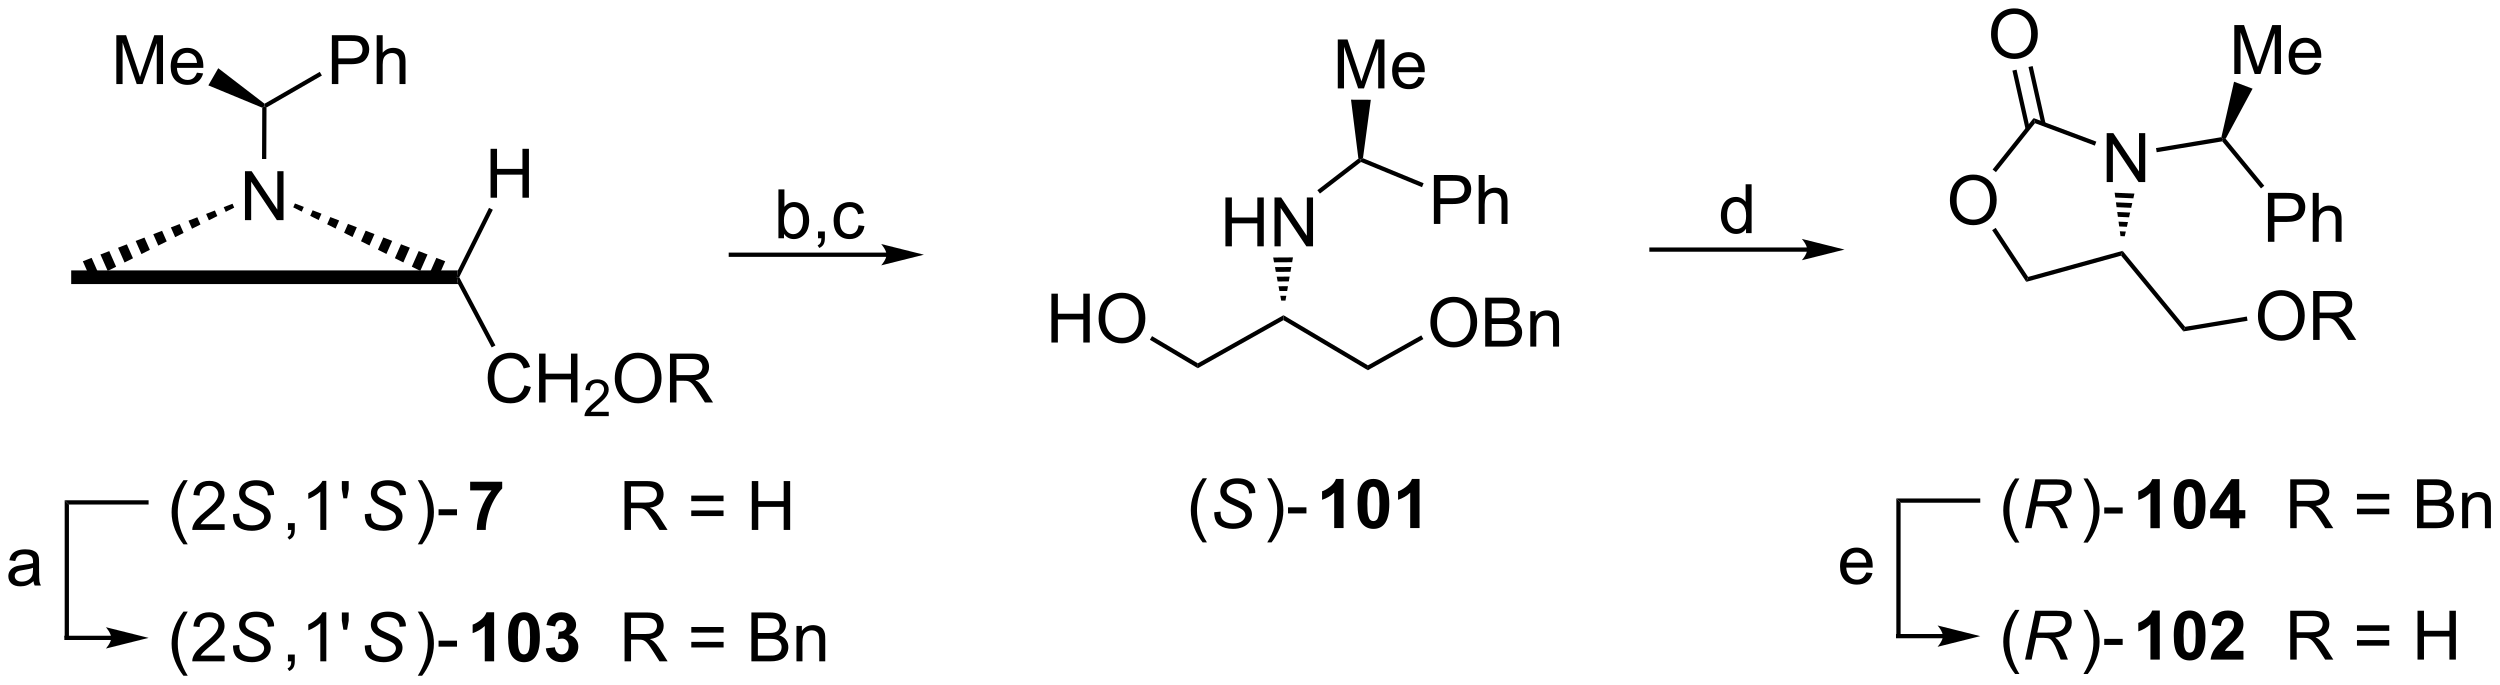<?xml version="1.0" encoding="UTF-8"?>
<!DOCTYPE svg PUBLIC '-//W3C//DTD SVG 1.0//EN'
          'http://www.w3.org/TR/2001/REC-SVG-20010904/DTD/svg10.dtd'>
<svg stroke-dasharray="none" shape-rendering="auto" xmlns="http://www.w3.org/2000/svg" font-family="'Dialog'" text-rendering="auto" width="803" fill-opacity="1" color-interpolation="auto" color-rendering="auto" preserveAspectRatio="xMidYMid meet" font-size="12px" viewBox="0 0 803 220" fill="black" xmlns:xlink="http://www.w3.org/1999/xlink" stroke="black" image-rendering="auto" stroke-miterlimit="10" stroke-linecap="square" stroke-linejoin="miter" font-style="normal" stroke-width="1" height="220" stroke-dashoffset="0" font-weight="normal" stroke-opacity="1"
><!--Generated by the Batik Graphics2D SVG Generator--><defs id="genericDefs"
  /><g
  ><defs id="defs1"
    ><clipPath clipPathUnits="userSpaceOnUse" id="clipPath1"
      ><path d="M0.943 1.611 L301.962 1.611 L301.962 83.996 L0.943 83.996 L0.943 1.611 Z"
      /></clipPath
      ><clipPath clipPathUnits="userSpaceOnUse" id="clipPath2"
      ><path d="M124.924 305.565 L124.924 385.659 L417.572 385.659 L417.572 305.565 Z"
      /></clipPath
      ><clipPath clipPathUnits="userSpaceOnUse" id="clipPath3"
      ><path d="M124.924 305.565 L124.924 385.659 L416.918 385.659 L416.918 305.565 Z"
      /></clipPath
    ></defs
    ><g transform="scale(2.667,2.667) translate(-0.943,-1.611) matrix(1.029,0,0,1.029,-127.553,-312.693)"
    ><path d="M153.546 331.209 L153.546 325.482 L154.324 325.482 L157.332 329.977 L157.332 325.482 L158.059 325.482 L158.059 331.209 L157.28 331.209 L154.272 326.709 L154.272 331.209 L153.546 331.209 Z" stroke="none" clip-path="url(#clipPath3)"
    /></g
    ><g transform="matrix(2.743,0,0,2.743,-342.657,-838.144)"
    ><path d="M133.257 338.818 L133.257 337.218 L178.535 337.218 L178.416 338.018 L178.557 338.818 Z" stroke="none" clip-path="url(#clipPath3)"
    /></g
    ><g transform="matrix(2.743,0,0,2.743,-342.657,-838.144)"
    ><path d="M176.118 338.272 L175.126 337.776 L176.019 335.752 L177.054 336.15 ZM174.134 337.281 L173.143 336.785 L173.95 334.956 L174.984 335.354 ZM172.151 336.289 L171.16 335.793 L171.88 334.16 L172.915 334.558 ZM170.168 335.297 L169.176 334.801 L169.81 333.364 L170.845 333.762 ZM168.185 334.305 L167.193 333.809 L167.741 332.568 L168.775 332.966 ZM166.202 333.313 L165.21 332.818 L165.671 331.772 L166.706 332.17 ZM164.218 332.322 L163.227 331.826 L163.601 330.976 L164.636 331.375 ZM162.235 331.33 L161.244 330.834 L161.532 330.181 L162.567 330.579 ZM160.252 330.338 L159.261 329.842 L159.462 329.385 L160.497 329.783 Z" stroke="none" clip-path="url(#clipPath3)"
    /></g
    ><g transform="matrix(2.743,0,0,2.743,-342.657,-838.144)"
    ><path d="M152.347 329.871 L151.359 330.365 L151.114 329.81 L152.145 329.414 ZM150.371 330.86 L149.383 331.354 L149.052 330.602 L150.083 330.206 ZM148.396 331.848 L147.408 332.342 L146.99 331.395 L148.021 330.999 ZM146.42 332.836 L145.433 333.33 L144.928 332.187 L145.959 331.791 ZM144.445 333.825 L143.457 334.319 L142.866 332.98 L143.897 332.584 ZM142.469 334.813 L141.482 335.307 L140.804 333.772 L141.835 333.376 ZM140.494 335.801 L139.506 336.296 L138.743 334.565 L139.774 334.168 ZM138.518 336.79 L137.531 337.284 L136.681 335.357 L137.712 334.961 ZM136.543 337.778 L135.555 338.272 L134.619 336.15 L135.65 335.753 Z" stroke="none" clip-path="url(#clipPath3)"
    /></g
    ><g transform="matrix(2.743,0,0,2.743,-342.657,-838.144)"
    ><path d="M156.103 324.175 L155.603 324.173 L155.628 318.168 L155.879 318.004 L156.128 318.148 Z" stroke="none" clip-path="url(#clipPath3)"
    /></g
    ><g transform="matrix(2.743,0,0,2.743,-342.657,-838.144)"
    ><path d="M163.78 315.404 L163.78 309.677 L165.942 309.677 Q166.512 309.677 166.811 309.732 Q167.233 309.802 167.517 310 Q167.804 310.195 167.978 310.552 Q168.153 310.906 168.153 311.333 Q168.153 312.062 167.686 312.57 Q167.223 313.076 166.007 313.076 L164.538 313.076 L164.538 315.404 L163.78 315.404 ZM164.538 312.399 L166.02 312.399 Q166.754 312.399 167.061 312.125 Q167.371 311.852 167.371 311.357 Q167.371 310.997 167.189 310.742 Q167.007 310.484 166.71 310.404 Q166.52 310.352 166.004 310.352 L164.538 310.352 L164.538 312.399 ZM169.028 315.404 L169.028 309.677 L169.731 309.677 L169.731 311.732 Q170.223 311.161 170.973 311.161 Q171.434 311.161 171.773 311.344 Q172.114 311.524 172.26 311.844 Q172.405 312.164 172.405 312.774 L172.405 315.404 L171.702 315.404 L171.702 312.774 Q171.702 312.247 171.473 312.008 Q171.246 311.766 170.827 311.766 Q170.515 311.766 170.239 311.93 Q169.965 312.091 169.848 312.37 Q169.731 312.646 169.731 313.133 L169.731 315.404 L169.028 315.404 Z" stroke="none" clip-path="url(#clipPath3)"
    /></g
    ><g transform="matrix(2.743,0,0,2.743,-342.657,-838.144)"
    ><path d="M156.128 318.148 L155.879 318.004 L155.897 317.705 L162.363 313.971 L162.613 314.404 Z" stroke="none" clip-path="url(#clipPath3)"
    /></g
    ><g transform="matrix(2.743,0,0,2.743,-342.657,-838.144)"
    ><path d="M138.543 315.404 L138.543 309.677 L139.684 309.677 L141.04 313.732 Q141.228 314.297 141.314 314.578 Q141.41 314.266 141.619 313.661 L142.988 309.677 L144.009 309.677 L144.009 315.404 L143.277 315.404 L143.277 310.609 L141.613 315.404 L140.931 315.404 L139.275 310.529 L139.275 315.404 L138.543 315.404 ZM147.981 314.068 L148.707 314.156 Q148.535 314.794 148.069 315.146 Q147.606 315.497 146.884 315.497 Q145.973 315.497 145.439 314.938 Q144.907 314.375 144.907 313.365 Q144.907 312.318 145.447 311.74 Q145.986 311.161 146.845 311.161 Q147.676 311.161 148.202 311.729 Q148.731 312.294 148.731 313.32 Q148.731 313.383 148.728 313.508 L145.634 313.508 Q145.673 314.193 146.019 314.557 Q146.369 314.919 146.887 314.919 Q147.275 314.919 147.548 314.716 Q147.822 314.513 147.981 314.068 ZM145.673 312.93 L147.988 312.93 Q147.941 312.406 147.723 312.146 Q147.387 311.74 146.853 311.74 Q146.369 311.74 146.038 312.065 Q145.707 312.388 145.673 312.93 Z" stroke="none" clip-path="url(#clipPath3)"
    /></g
    ><g transform="matrix(2.743,0,0,2.743,-342.657,-838.144)"
    ><path d="M155.897 317.705 L155.879 318.004 L155.628 318.168 L149.318 315.555 L150.478 313.546 Z" stroke="none" clip-path="url(#clipPath3)"
    /></g
    ><g transform="matrix(2.743,0,0,2.743,-342.657,-838.144)"
    ><path d="M182.365 328.709 L182.365 322.982 L183.122 322.982 L183.122 325.334 L186.099 325.334 L186.099 322.982 L186.857 322.982 L186.857 328.709 L186.099 328.709 L186.099 326.008 L183.122 326.008 L183.122 328.709 L182.365 328.709 Z" stroke="none" clip-path="url(#clipPath3)"
    /></g
    ><g transform="matrix(2.743,0,0,2.743,-342.657,-838.144)"
    ><path d="M178.697 338.014 L178.416 338.018 L178.535 337.218 L182.183 329.897 L182.63 330.12 Z" stroke="none" clip-path="url(#clipPath3)"
    /></g
    ><g transform="matrix(2.743,0,0,2.743,-342.657,-838.144)"
    ><path d="M186.331 350.68 L187.089 350.87 Q186.852 351.805 186.232 352.298 Q185.613 352.787 184.719 352.787 Q183.792 352.787 183.212 352.409 Q182.633 352.032 182.329 351.318 Q182.027 350.602 182.027 349.782 Q182.027 348.886 182.368 348.222 Q182.712 347.555 183.342 347.209 Q183.972 346.863 184.73 346.863 Q185.589 346.863 186.175 347.3 Q186.761 347.738 186.993 348.532 L186.245 348.706 Q186.048 348.081 185.667 347.798 Q185.29 347.511 184.714 347.511 Q184.055 347.511 183.61 347.829 Q183.167 348.144 182.988 348.678 Q182.808 349.212 182.808 349.777 Q182.808 350.508 183.021 351.053 Q183.235 351.597 183.683 351.868 Q184.133 352.136 184.657 352.136 Q185.292 352.136 185.732 351.769 Q186.175 351.402 186.331 350.68 ZM188.046 352.688 L188.046 346.962 L188.804 346.962 L188.804 349.313 L191.78 349.313 L191.78 346.962 L192.538 346.962 L192.538 352.688 L191.78 352.688 L191.78 349.988 L188.804 349.988 L188.804 352.688 L188.046 352.688 Z" stroke="none" clip-path="url(#clipPath3)"
    /></g
    ><g transform="matrix(2.743,0,0,2.743,-342.657,-838.144)"
    ><path d="M196.204 353.78 L196.204 354.288 L193.364 354.288 Q193.359 354.097 193.427 353.921 Q193.535 353.632 193.773 353.351 Q194.013 353.069 194.464 352.7 Q195.163 352.126 195.41 351.79 Q195.656 351.454 195.656 351.155 Q195.656 350.843 195.431 350.628 Q195.208 350.411 194.847 350.411 Q194.466 350.411 194.238 350.64 Q194.009 350.868 194.007 351.272 L193.464 351.218 Q193.521 350.61 193.884 350.294 Q194.247 349.976 194.859 349.976 Q195.478 349.976 195.837 350.319 Q196.198 350.661 196.198 351.167 Q196.198 351.425 196.093 351.675 Q195.988 351.923 195.742 352.198 Q195.497 352.474 194.929 352.954 Q194.454 353.353 194.32 353.495 Q194.185 353.638 194.097 353.78 L196.204 353.78 Z" stroke="none" clip-path="url(#clipPath3)"
    /></g
    ><g transform="matrix(2.743,0,0,2.743,-342.657,-838.144)"
    ><path d="M196.908 349.899 Q196.908 348.472 197.673 347.667 Q198.439 346.86 199.65 346.86 Q200.442 346.86 201.077 347.24 Q201.715 347.618 202.048 348.295 Q202.384 348.972 202.384 349.831 Q202.384 350.704 202.033 351.391 Q201.681 352.079 201.035 352.433 Q200.392 352.787 199.645 352.787 Q198.838 352.787 198.2 352.397 Q197.564 352.003 197.236 351.329 Q196.908 350.652 196.908 349.899 ZM197.689 349.909 Q197.689 350.946 198.244 351.542 Q198.801 352.136 199.642 352.136 Q200.496 352.136 201.048 351.534 Q201.603 350.933 201.603 349.829 Q201.603 349.128 201.366 348.607 Q201.129 348.087 200.673 347.8 Q200.22 347.511 199.653 347.511 Q198.848 347.511 198.267 348.066 Q197.689 348.618 197.689 349.909 ZM203.373 352.688 L203.373 346.962 L205.912 346.962 Q206.677 346.962 207.076 347.115 Q207.474 347.269 207.711 347.659 Q207.951 348.05 207.951 348.524 Q207.951 349.133 207.555 349.553 Q207.162 349.969 206.336 350.081 Q206.638 350.227 206.794 350.368 Q207.125 350.673 207.422 351.128 L208.419 352.688 L207.466 352.688 L206.709 351.495 Q206.375 350.98 206.159 350.706 Q205.946 350.433 205.776 350.324 Q205.607 350.214 205.43 350.173 Q205.302 350.144 205.008 350.144 L204.131 350.144 L204.131 352.688 L203.373 352.688 ZM204.131 349.488 L205.758 349.488 Q206.279 349.488 206.571 349.381 Q206.865 349.274 207.016 349.037 Q207.169 348.8 207.169 348.524 Q207.169 348.118 206.873 347.857 Q206.578 347.594 205.943 347.594 L204.131 347.594 L204.131 349.488 Z" stroke="none" clip-path="url(#clipPath3)"
    /></g
    ><g transform="matrix(2.743,0,0,2.743,-342.657,-838.144)"
    ><path d="M178.557 338.818 L178.416 338.018 L178.697 338.014 L182.937 346.005 L182.495 346.24 Z" stroke="none" clip-path="url(#clipPath3)"
    /></g
    ><g transform="matrix(2.743,0,0,2.743,-342.657,-838.144)"
    ><path d="M265.749 369.075 Q265.166 368.341 264.762 367.357 Q264.361 366.37 264.361 365.315 Q264.361 364.385 264.663 363.534 Q265.014 362.547 265.749 361.565 L266.252 361.565 Q265.78 362.377 265.627 362.726 Q265.389 363.265 265.252 363.851 Q265.085 364.58 265.085 365.32 Q265.085 367.198 266.252 369.075 L265.749 369.075 Z" stroke="none" clip-path="url(#clipPath3)"
    /></g
    ><g transform="matrix(2.743,0,0,2.743,-342.657,-838.144)"
    ><path d="M267.103 365.539 L267.853 365.469 L267.845 365.666 Q267.845 366 267.996 366.276 Q268.15 366.549 268.502 366.7 Q268.853 366.851 269.337 366.851 Q270.025 366.851 270.387 366.552 Q270.749 366.25 270.749 365.862 Q270.749 365.594 270.556 365.37 Q270.361 365.151 269.491 364.776 Q268.814 364.484 268.569 364.328 Q268.181 364.073 267.996 363.776 Q267.814 363.476 267.814 363.094 Q267.814 362.651 268.056 362.297 Q268.298 361.94 268.765 361.752 Q269.233 361.565 269.819 361.565 Q270.517 361.565 270.996 361.799 Q271.478 362.034 271.694 362.424 Q271.913 362.815 271.913 363.172 Q271.913 363.205 271.908 363.289 L271.171 363.346 Q271.171 363.104 271.127 362.969 Q271.048 362.729 270.884 362.565 Q270.72 362.401 270.434 362.302 Q270.147 362.203 269.791 362.203 Q269.166 362.203 268.819 362.484 Q268.554 362.698 268.554 363.055 Q268.554 363.265 268.663 363.432 Q268.772 363.596 269.056 363.758 Q269.259 363.87 270.022 364.205 Q270.64 364.479 270.874 364.635 Q271.186 364.844 271.353 365.138 Q271.522 365.432 271.522 365.807 Q271.522 366.273 271.238 366.666 Q270.955 367.057 270.455 367.273 Q269.955 367.489 269.311 367.489 Q268.337 367.489 267.723 367.065 Q267.108 366.64 267.103 365.539 Z" stroke="none" clip-path="url(#clipPath3)"
    /></g
    ><g transform="matrix(2.743,0,0,2.743,-342.657,-838.144)"
    ><path d="M273.814 369.075 L273.309 369.075 Q274.478 367.198 274.478 365.32 Q274.478 364.586 274.309 363.862 Q274.176 363.276 273.939 362.737 Q273.785 362.385 273.309 361.565 L273.814 361.565 Q274.548 362.547 274.9 363.534 Q275.199 364.385 275.199 365.315 Q275.199 366.37 274.796 367.357 Q274.392 368.341 273.814 369.075 ZM275.744 365.672 L275.744 364.963 L277.902 364.963 L277.902 365.672 L275.744 365.672 Z" stroke="none" clip-path="url(#clipPath3)"
    /></g
    ><g transform="matrix(2.743,0,0,2.743,-342.657,-838.144)"
    ><path d="M282.249 367.39 L281.153 367.39 L281.153 363.252 Q280.551 363.815 279.733 364.086 L279.733 363.088 Q280.163 362.948 280.666 362.557 Q281.171 362.164 281.358 361.64 L282.249 361.64 L282.249 367.39 ZM285.745 361.64 Q286.578 361.64 287.047 362.234 Q287.604 362.937 287.604 364.565 Q287.604 366.19 287.042 366.901 Q286.578 367.489 285.745 367.489 Q284.909 367.489 284.396 366.846 Q283.886 366.203 283.886 364.555 Q283.886 362.937 284.448 362.226 Q284.914 361.64 285.745 361.64 ZM285.745 362.549 Q285.547 362.549 285.391 362.677 Q285.235 362.805 285.149 363.133 Q285.034 363.557 285.034 364.565 Q285.034 365.573 285.136 365.95 Q285.237 366.328 285.391 366.453 Q285.547 366.578 285.745 366.578 Q285.946 366.578 286.102 366.45 Q286.258 366.323 286.344 365.995 Q286.456 365.573 286.456 364.565 Q286.456 363.557 286.354 363.182 Q286.253 362.805 286.099 362.677 Q285.946 362.549 285.745 362.549 ZM291.147 367.39 L290.051 367.39 L290.051 363.252 Q289.45 363.815 288.632 364.086 L288.632 363.088 Q289.061 362.948 289.564 362.557 Q290.069 362.164 290.257 361.64 L291.147 361.64 L291.147 367.39 Z" stroke="none" clip-path="url(#clipPath3)"
    /></g
    ><g transform="matrix(2.743,0,0,2.743,-342.657,-838.144)"
    ><path d="M228.732 335.133 L210.5 335.133 L210.25 335.133 L210.25 335.633 L210.5 335.633 L228.732 335.633 L228.982 335.633 L228.982 335.133 L228.732 335.133 ZM233.107 335.383 L228.107 334.133 C228.107 334.133 228.732 334.837 228.732 335.383 C228.732 335.93 228.107 336.633 228.107 336.633 Z" stroke="none" clip-path="url(#clipPath3)"
    /></g
    ><g transform="matrix(2.743,0,0,2.743,-342.657,-838.144)"
    ><path d="M216.726 333.46 L216.072 333.46 L216.072 327.733 L216.775 327.733 L216.775 329.775 Q217.221 329.218 217.913 329.218 Q218.296 329.218 218.637 329.372 Q218.978 329.525 219.2 329.806 Q219.421 330.085 219.546 330.481 Q219.671 330.874 219.671 331.322 Q219.671 332.39 219.143 332.973 Q218.617 333.554 217.877 333.554 Q217.143 333.554 216.726 332.939 L216.726 333.46 ZM216.718 331.353 Q216.718 332.101 216.921 332.431 Q217.252 332.976 217.82 332.976 Q218.281 332.976 218.617 332.575 Q218.952 332.173 218.952 331.382 Q218.952 330.569 218.63 330.184 Q218.307 329.796 217.851 329.796 Q217.39 329.796 217.054 330.197 Q216.718 330.595 216.718 331.353 ZM220.709 333.46 L220.709 332.658 L221.511 332.658 L221.511 333.46 Q221.511 333.903 221.355 334.173 Q221.198 334.444 220.857 334.593 L220.662 334.293 Q220.886 334.194 220.99 334.004 Q221.097 333.817 221.107 333.46 L220.709 333.46 ZM225.455 331.939 L226.148 332.03 Q226.033 332.744 225.567 333.15 Q225.101 333.554 224.421 333.554 Q223.57 333.554 223.051 332.997 Q222.533 332.439 222.533 331.4 Q222.533 330.728 222.755 330.226 Q222.978 329.72 223.434 329.47 Q223.89 329.218 224.424 329.218 Q225.101 329.218 225.531 329.559 Q225.96 329.9 226.08 330.53 L225.398 330.635 Q225.299 330.218 225.051 330.007 Q224.804 329.796 224.452 329.796 Q223.921 329.796 223.588 330.176 Q223.257 330.556 223.257 331.382 Q223.257 332.218 223.577 332.598 Q223.898 332.976 224.413 332.976 Q224.827 332.976 225.103 332.723 Q225.382 332.468 225.455 331.939 Z" stroke="none" clip-path="url(#clipPath3)"
    /></g
    ><g transform="matrix(2.743,0,0,2.743,-342.657,-838.144)"
    ><path d="M336.536 334.532 L318.304 334.532 L318.054 334.532 L318.054 335.032 L318.304 335.032 L336.536 335.032 L336.786 335.032 L336.786 334.532 L336.536 334.532 ZM340.911 334.782 L335.911 333.532 C335.911 333.532 336.536 334.236 336.536 334.782 C336.536 335.329 335.911 336.032 335.911 336.032 Z" stroke="none" clip-path="url(#clipPath3)"
    /></g
    ><g transform="matrix(2.743,0,0,2.743,-342.657,-838.144)"
    ><path d="M329.377 332.859 L329.377 332.336 Q328.983 332.953 328.218 332.953 Q327.72 332.953 327.304 332.679 Q326.889 332.406 326.66 331.916 Q326.431 331.424 326.431 330.789 Q326.431 330.166 326.637 329.661 Q326.845 329.156 327.259 328.888 Q327.673 328.617 328.186 328.617 Q328.561 328.617 328.853 328.776 Q329.147 328.932 329.33 329.187 L329.33 327.132 L330.03 327.132 L330.03 332.859 L329.377 332.859 ZM327.155 330.789 Q327.155 331.586 327.491 331.981 Q327.827 332.375 328.283 332.375 Q328.744 332.375 329.067 331.997 Q329.389 331.619 329.389 330.846 Q329.389 329.994 329.061 329.596 Q328.733 329.197 328.252 329.197 Q327.783 329.197 327.468 329.58 Q327.155 329.963 327.155 330.789 Z" stroke="none" clip-path="url(#clipPath3)"
    /></g
    ><g transform="matrix(2.743,0,0,2.743,-342.657,-838.144)"
    ><path d="M248.037 345.669 L248.037 339.943 L248.795 339.943 L248.795 342.294 L251.772 342.294 L251.772 339.943 L252.53 339.943 L252.53 345.669 L251.772 345.669 L251.772 342.969 L248.795 342.969 L248.795 345.669 L248.037 345.669 ZM253.562 342.88 Q253.562 341.453 254.328 340.648 Q255.093 339.841 256.304 339.841 Q257.096 339.841 257.731 340.221 Q258.369 340.599 258.703 341.276 Q259.039 341.953 259.039 342.812 Q259.039 343.685 258.687 344.372 Q258.336 345.06 257.69 345.414 Q257.046 345.768 256.299 345.768 Q255.492 345.768 254.854 345.377 Q254.218 344.984 253.89 344.31 Q253.562 343.633 253.562 342.88 ZM254.343 342.89 Q254.343 343.927 254.898 344.523 Q255.455 345.117 256.296 345.117 Q257.151 345.117 257.703 344.515 Q258.257 343.914 258.257 342.81 Q258.257 342.109 258.02 341.589 Q257.783 341.068 257.328 340.781 Q256.875 340.492 256.307 340.492 Q255.502 340.492 254.921 341.047 Q254.343 341.599 254.343 342.89 Z" stroke="none" clip-path="url(#clipPath3)"
    /></g
    ><g transform="matrix(2.743,0,0,2.743,-342.657,-838.144)"
    ><path d="M259.568 345.347 L259.824 344.917 L265.186 348.099 L265.18 348.676 Z" stroke="none" clip-path="url(#clipPath3)"
    /></g
    ><g transform="matrix(2.743,0,0,2.743,-342.657,-838.144)"
    ><path d="M265.18 348.676 L265.186 348.099 L275.213 342.468 L275.207 343.045 Z" stroke="none" clip-path="url(#clipPath3)"
    /></g
    ><g transform="matrix(2.743,0,0,2.743,-342.657,-838.144)"
    ><path d="M275.207 343.045 L275.213 342.468 L285.103 348.336 L285.097 348.913 Z" stroke="none" clip-path="url(#clipPath3)"
    /></g
    ><g transform="matrix(2.743,0,0,2.743,-342.657,-838.144)"
    ><path d="M292.415 343.354 Q292.415 341.927 293.181 341.123 Q293.946 340.315 295.157 340.315 Q295.949 340.315 296.584 340.695 Q297.222 341.073 297.556 341.75 Q297.892 342.427 297.892 343.287 Q297.892 344.159 297.54 344.846 Q297.189 345.534 296.543 345.888 Q295.899 346.242 295.152 346.242 Q294.345 346.242 293.707 345.852 Q293.071 345.459 292.743 344.784 Q292.415 344.107 292.415 343.354 ZM293.196 343.365 Q293.196 344.401 293.751 344.998 Q294.308 345.591 295.149 345.591 Q296.004 345.591 296.556 344.99 Q297.11 344.388 297.11 343.284 Q297.11 342.584 296.873 342.063 Q296.637 341.542 296.181 341.255 Q295.728 340.966 295.16 340.966 Q294.355 340.966 293.774 341.521 Q293.196 342.073 293.196 343.365 ZM298.836 346.143 L298.836 340.417 L300.984 340.417 Q301.64 340.417 302.036 340.591 Q302.435 340.763 302.659 341.125 Q302.883 341.487 302.883 341.88 Q302.883 342.248 302.682 342.573 Q302.484 342.896 302.083 343.096 Q302.601 343.248 302.88 343.615 Q303.161 343.982 303.161 344.482 Q303.161 344.886 302.989 345.232 Q302.82 345.576 302.57 345.763 Q302.32 345.951 301.942 346.047 Q301.567 346.143 301.021 346.143 L298.836 346.143 ZM299.594 342.823 L300.833 342.823 Q301.336 342.823 301.554 342.755 Q301.844 342.669 301.989 342.471 Q302.138 342.271 302.138 341.971 Q302.138 341.685 302 341.469 Q301.864 341.253 301.609 341.172 Q301.356 341.091 300.739 341.091 L299.594 341.091 L299.594 342.823 ZM299.594 345.466 L301.021 345.466 Q301.388 345.466 301.536 345.44 Q301.797 345.393 301.971 345.284 Q302.148 345.175 302.26 344.966 Q302.375 344.755 302.375 344.482 Q302.375 344.162 302.211 343.927 Q302.047 343.69 301.755 343.594 Q301.466 343.498 300.919 343.498 L299.594 343.498 L299.594 345.466 ZM304.114 346.143 L304.114 341.995 L304.747 341.995 L304.747 342.584 Q305.203 341.901 306.067 341.901 Q306.442 341.901 306.755 342.037 Q307.07 342.169 307.226 342.388 Q307.383 342.607 307.445 342.909 Q307.484 343.104 307.484 343.591 L307.484 346.143 L306.781 346.143 L306.781 343.62 Q306.781 343.19 306.698 342.977 Q306.617 342.763 306.409 342.638 Q306.2 342.511 305.919 342.511 Q305.469 342.511 305.143 342.797 Q304.817 343.081 304.817 343.878 L304.817 346.143 L304.114 346.143 Z" stroke="none" clip-path="url(#clipPath3)"
    /></g
    ><g transform="matrix(2.743,0,0,2.743,-342.657,-838.144)"
    ><path d="M285.097 348.913 L285.103 348.336 L291.35 344.828 L291.595 345.264 Z" stroke="none" clip-path="url(#clipPath3)"
    /></g
    ><g transform="matrix(2.743,0,0,2.743,-342.657,-838.144)"
    ><path d="M268.415 334.406 L268.415 328.68 L269.173 328.68 L269.173 331.031 L272.149 331.031 L272.149 328.68 L272.907 328.68 L272.907 334.406 L272.149 334.406 L272.149 331.706 L269.173 331.706 L269.173 334.406 L268.415 334.406 ZM274.161 334.406 L274.161 328.68 L274.94 328.68 L277.947 333.175 L277.947 328.68 L278.674 328.68 L278.674 334.406 L277.895 334.406 L274.888 329.906 L274.888 334.406 L274.161 334.406 Z" stroke="none" clip-path="url(#clipPath3)"
    /></g
    ><g transform="matrix(2.743,0,0,2.743,-342.657,-838.144)"
    ><path d="M274.947 340.758 L274.842 340.197 L275.545 340.193 L275.447 340.755 ZM274.738 339.637 L274.633 339.077 L275.74 339.07 L275.642 339.631 ZM274.528 338.516 L274.423 337.956 L275.935 337.946 L275.837 338.508 ZM274.319 337.395 L274.214 336.835 L276.13 336.822 L276.032 337.384 ZM274.109 336.274 L274.005 335.714 L276.325 335.699 L276.227 336.261 Z" stroke="none" clip-path="url(#clipPath3)"
    /></g
    ><g transform="matrix(2.743,0,0,2.743,-342.657,-838.144)"
    ><path d="M279.484 328.225 L279.179 327.829 L283.985 324.13 L284.249 324.242 L284.287 324.529 Z" stroke="none" clip-path="url(#clipPath3)"
    /></g
    ><g transform="matrix(2.743,0,0,2.743,-342.657,-838.144)"
    ><path d="M292.823 331.778 L292.823 326.051 L294.984 326.051 Q295.554 326.051 295.854 326.106 Q296.276 326.176 296.56 326.374 Q296.846 326.569 297.021 326.926 Q297.195 327.28 297.195 327.707 Q297.195 328.436 296.729 328.944 Q296.265 329.45 295.049 329.45 L293.58 329.45 L293.58 331.778 L292.823 331.778 ZM293.58 328.772 L295.062 328.772 Q295.797 328.772 296.104 328.499 Q296.414 328.226 296.414 327.731 Q296.414 327.371 296.231 327.116 Q296.049 326.858 295.752 326.778 Q295.562 326.726 295.047 326.726 L293.58 326.726 L293.58 328.772 ZM298.07 331.778 L298.07 326.051 L298.773 326.051 L298.773 328.106 Q299.265 327.535 300.015 327.535 Q300.476 327.535 300.815 327.718 Q301.156 327.897 301.302 328.218 Q301.448 328.538 301.448 329.147 L301.448 331.778 L300.745 331.778 L300.745 329.147 Q300.745 328.621 300.515 328.382 Q300.289 328.14 299.87 328.14 Q299.557 328.14 299.281 328.304 Q299.007 328.465 298.89 328.744 Q298.773 329.02 298.773 329.507 L298.773 331.778 L298.07 331.778 Z" stroke="none" clip-path="url(#clipPath3)"
    /></g
    ><g transform="matrix(2.743,0,0,2.743,-342.657,-838.144)"
    ><path d="M284.287 324.529 L284.249 324.242 L284.521 324.084 L291.626 327.015 L291.435 327.477 Z" stroke="none" clip-path="url(#clipPath3)"
    /></g
    ><g transform="matrix(2.743,0,0,2.743,-342.657,-838.144)"
    ><path d="M281.571 315.906 L281.571 310.179 L282.711 310.179 L284.068 314.234 Q284.255 314.799 284.341 315.08 Q284.438 314.767 284.646 314.163 L286.016 310.179 L287.037 310.179 L287.037 315.906 L286.305 315.906 L286.305 311.111 L284.641 315.906 L283.959 315.906 L282.302 311.031 L282.302 315.906 L281.571 315.906 ZM291.008 314.57 L291.735 314.658 Q291.563 315.296 291.097 315.648 Q290.633 315.999 289.912 315.999 Q289 315.999 288.466 315.439 Q287.935 314.877 287.935 313.866 Q287.935 312.82 288.474 312.241 Q289.013 311.663 289.873 311.663 Q290.703 311.663 291.229 312.231 Q291.758 312.796 291.758 313.822 Q291.758 313.885 291.755 314.01 L288.662 314.01 Q288.701 314.695 289.047 315.059 Q289.396 315.421 289.914 315.421 Q290.302 315.421 290.576 315.218 Q290.849 315.015 291.008 314.57 ZM288.701 313.432 L291.016 313.432 Q290.969 312.908 290.75 312.648 Q290.414 312.241 289.88 312.241 Q289.396 312.241 289.065 312.567 Q288.735 312.89 288.701 313.432 Z" stroke="none" clip-path="url(#clipPath3)"
    /></g
    ><g transform="matrix(2.743,0,0,2.743,-342.657,-838.144)"
    ><path d="M284.521 324.084 L284.249 324.242 L283.985 324.13 L283.121 317.231 L285.441 317.241 Z" stroke="none" clip-path="url(#clipPath3)"
    /></g
    ><g transform="matrix(2.743,0,0,2.743,-342.657,-838.144)"
    ><path d="M371.609 326.875 L371.609 321.148 L372.387 321.148 L375.395 325.643 L375.395 321.148 L376.122 321.148 L376.122 326.875 L375.343 326.875 L372.335 322.375 L372.335 326.875 L371.609 326.875 Z" stroke="none" clip-path="url(#clipPath3)"
    /></g
    ><g transform="matrix(2.743,0,0,2.743,-342.657,-838.144)"
    ><path d="M353.251 329.038 Q353.251 327.611 354.017 326.806 Q354.783 325.999 355.993 325.999 Q356.785 325.999 357.421 326.379 Q358.059 326.757 358.392 327.434 Q358.728 328.111 358.728 328.97 Q358.728 329.842 358.376 330.53 Q358.025 331.217 357.379 331.572 Q356.736 331.926 355.988 331.926 Q355.181 331.926 354.543 331.535 Q353.908 331.142 353.579 330.467 Q353.251 329.79 353.251 329.038 ZM354.033 329.048 Q354.033 330.085 354.587 330.681 Q355.145 331.275 355.986 331.275 Q356.84 331.275 357.392 330.673 Q357.947 330.072 357.947 328.967 Q357.947 328.267 357.71 327.746 Q357.473 327.225 357.017 326.939 Q356.564 326.65 355.996 326.65 Q355.191 326.65 354.611 327.204 Q354.033 327.757 354.033 329.048 Z" stroke="none" clip-path="url(#clipPath3)"
    /></g
    ><g transform="matrix(2.743,0,0,2.743,-342.657,-838.144)"
    ><path d="M363.215 319.983 L363.05 319.387 L370.397 322.143 L370.221 322.611 Z" stroke="none" clip-path="url(#clipPath3)"
    /></g
    ><g transform="matrix(2.743,0,0,2.743,-342.657,-838.144)"
    ><path d="M374.859 328.226 L374.733 328.782 L372.617 328.687 L372.541 328.123 ZM374.607 329.337 L374.481 329.893 L372.769 329.816 L372.693 329.252 ZM374.355 330.449 L374.228 331.004 L372.921 330.945 L372.845 330.381 ZM374.102 331.56 L373.976 332.115 L373.073 332.075 L372.997 331.51 ZM373.85 332.671 L373.724 333.226 L373.225 333.204 L373.149 332.639 Z" stroke="none" clip-path="url(#clipPath3)"
    /></g
    ><g transform="matrix(2.743,0,0,2.743,-342.657,-838.144)"
    ><path d="M373.475 334.929 L373.295 335.497 L362.191 338.563 L362.408 337.984 Z" stroke="none" clip-path="url(#clipPath3)"
    /></g
    ><g transform="matrix(2.743,0,0,2.743,-342.657,-838.144)"
    ><path d="M362.408 337.984 L362.191 338.563 L358.197 332.514 L358.614 332.238 Z" stroke="none" clip-path="url(#clipPath3)"
    /></g
    ><g transform="matrix(2.743,0,0,2.743,-342.657,-838.144)"
    ><path d="M358.642 325.719 L358.251 325.407 L363.05 319.387 L363.215 319.983 Z" stroke="none" clip-path="url(#clipPath3)"
    /></g
    ><g transform="matrix(2.743,0,0,2.743,-342.657,-838.144)"
    ><path d="M373.295 335.497 L373.475 334.929 L380.791 343.825 L380.588 344.365 Z" stroke="none" clip-path="url(#clipPath3)"
    /></g
    ><g transform="matrix(2.743,0,0,2.743,-342.657,-838.144)"
    ><path d="M389.322 342.571 Q389.322 341.144 390.088 340.339 Q390.853 339.532 392.064 339.532 Q392.856 339.532 393.491 339.912 Q394.13 340.289 394.463 340.966 Q394.799 341.644 394.799 342.503 Q394.799 343.375 394.447 344.063 Q394.096 344.75 393.45 345.104 Q392.807 345.459 392.059 345.459 Q391.252 345.459 390.614 345.068 Q389.978 344.675 389.65 344 Q389.322 343.323 389.322 342.571 ZM390.103 342.581 Q390.103 343.618 390.658 344.214 Q391.216 344.808 392.057 344.808 Q392.911 344.808 393.463 344.206 Q394.017 343.604 394.017 342.5 Q394.017 341.8 393.781 341.279 Q393.544 340.758 393.088 340.472 Q392.635 340.183 392.067 340.183 Q391.262 340.183 390.682 340.737 Q390.103 341.289 390.103 342.581 ZM395.787 345.36 L395.787 339.633 L398.326 339.633 Q399.092 339.633 399.49 339.787 Q399.889 339.94 400.126 340.331 Q400.365 340.722 400.365 341.196 Q400.365 341.805 399.969 342.224 Q399.576 342.641 398.751 342.753 Q399.053 342.899 399.209 343.039 Q399.54 343.344 399.837 343.8 L400.834 345.36 L399.881 345.36 L399.123 344.167 Q398.79 343.651 398.574 343.378 Q398.36 343.104 398.191 342.995 Q398.022 342.886 397.844 342.844 Q397.717 342.815 397.423 342.815 L396.545 342.815 L396.545 345.36 L395.787 345.36 ZM396.545 342.159 L398.173 342.159 Q398.693 342.159 398.985 342.052 Q399.279 341.946 399.43 341.709 Q399.584 341.472 399.584 341.196 Q399.584 340.789 399.287 340.529 Q398.993 340.266 398.357 340.266 L396.545 340.266 L396.545 342.159 Z" stroke="none" clip-path="url(#clipPath3)"
    /></g
    ><g transform="matrix(2.743,0,0,2.743,-342.657,-838.144)"
    ><path d="M380.588 344.365 L380.791 343.825 L388.021 342.623 L388.103 343.116 Z" stroke="none" clip-path="url(#clipPath3)"
    /></g
    ><g transform="matrix(2.743,0,0,2.743,-342.657,-838.144)"
    ><path d="M377.466 323.385 L377.384 322.892 L385.04 321.62 L385.244 321.839 L385.142 322.11 Z" stroke="none" clip-path="url(#clipPath3)"
    /></g
    ><g transform="matrix(2.743,0,0,2.743,-342.657,-838.144)"
    ><path d="M390.491 333.871 L390.491 328.145 L392.652 328.145 Q393.223 328.145 393.522 328.199 Q393.944 328.27 394.228 328.467 Q394.514 328.663 394.689 329.02 Q394.863 329.374 394.863 329.801 Q394.863 330.53 394.397 331.038 Q393.934 331.543 392.718 331.543 L391.249 331.543 L391.249 333.871 L390.491 333.871 ZM391.249 330.866 L392.731 330.866 Q393.465 330.866 393.772 330.592 Q394.082 330.319 394.082 329.824 Q394.082 329.465 393.9 329.21 Q393.718 328.952 393.421 328.871 Q393.231 328.819 392.715 328.819 L391.249 328.819 L391.249 330.866 ZM395.738 333.871 L395.738 328.145 L396.442 328.145 L396.442 330.199 Q396.934 329.629 397.684 329.629 Q398.145 329.629 398.483 329.811 Q398.824 329.991 398.97 330.311 Q399.116 330.632 399.116 331.241 L399.116 333.871 L398.413 333.871 L398.413 331.241 Q398.413 330.715 398.184 330.475 Q397.957 330.233 397.538 330.233 Q397.225 330.233 396.949 330.397 Q396.676 330.559 396.559 330.837 Q396.442 331.113 396.442 331.6 L396.442 333.871 L395.738 333.871 Z" stroke="none" clip-path="url(#clipPath3)"
    /></g
    ><g transform="matrix(2.743,0,0,2.743,-342.657,-838.144)"
    ><path d="M385.142 322.11 L385.244 321.839 L385.542 321.808 L390.064 327.306 L389.678 327.624 Z" stroke="none" clip-path="url(#clipPath3)"
    /></g
    ><g transform="matrix(2.743,0,0,2.743,-342.657,-838.144)"
    ><path d="M386.552 314.222 L386.552 308.495 L387.693 308.495 L389.05 312.55 Q389.237 313.115 389.323 313.397 Q389.419 313.084 389.628 312.48 L390.998 308.495 L392.018 308.495 L392.018 314.222 L391.286 314.222 L391.286 309.428 L389.623 314.222 L388.94 314.222 L387.284 309.347 L387.284 314.222 L386.552 314.222 ZM395.99 312.886 L396.716 312.975 Q396.544 313.613 396.078 313.964 Q395.615 314.316 394.893 314.316 Q393.982 314.316 393.448 313.756 Q392.917 313.193 392.917 312.183 Q392.917 311.136 393.456 310.558 Q393.995 309.98 394.854 309.98 Q395.685 309.98 396.211 310.548 Q396.74 311.113 396.74 312.139 Q396.74 312.201 396.737 312.326 L393.643 312.326 Q393.682 313.011 394.029 313.376 Q394.378 313.738 394.896 313.738 Q395.284 313.738 395.557 313.535 Q395.831 313.332 395.99 312.886 ZM393.682 311.748 L395.998 311.748 Q395.951 311.225 395.732 310.964 Q395.396 310.558 394.862 310.558 Q394.378 310.558 394.047 310.884 Q393.716 311.207 393.682 311.748 Z" stroke="none" clip-path="url(#clipPath3)"
    /></g
    ><g transform="matrix(2.743,0,0,2.743,-342.657,-838.144)"
    ><path d="M385.542 321.808 L385.244 321.839 L385.04 321.62 L386.523 315.127 L388.695 315.942 Z" stroke="none" clip-path="url(#clipPath3)"
    /></g
    ><g transform="matrix(2.743,0,0,2.743,-342.657,-838.144)"
    ><path d="M358.067 309.576 Q358.067 308.149 358.833 307.344 Q359.599 306.537 360.81 306.537 Q361.601 306.537 362.237 306.917 Q362.875 307.295 363.208 307.972 Q363.544 308.649 363.544 309.508 Q363.544 310.381 363.192 311.068 Q362.841 311.756 362.195 312.11 Q361.552 312.464 360.804 312.464 Q359.997 312.464 359.359 312.074 Q358.724 311.68 358.395 311.006 Q358.067 310.329 358.067 309.576 ZM358.849 309.587 Q358.849 310.623 359.403 311.219 Q359.961 311.813 360.802 311.813 Q361.656 311.813 362.208 311.212 Q362.763 310.61 362.763 309.506 Q362.763 308.805 362.526 308.284 Q362.289 307.764 361.833 307.477 Q361.38 307.188 360.812 307.188 Q360.007 307.188 359.427 307.743 Q358.849 308.295 358.849 309.587 Z" stroke="none" clip-path="url(#clipPath3)"
    /></g
    ><g transform="matrix(2.743,0,0,2.743,-342.657,-838.144)"
    ><path d="M364.457 320.036 L362.942 313.293 L362.454 313.402 L363.969 320.145 ZM362.604 320.599 L361.057 313.716 L360.569 313.826 L362.116 320.708 Z" stroke="none" clip-path="url(#clipPath3)"
    /></g
    ><g transform="matrix(2.743,0,0,2.743,-342.657,-838.144)"
    ><path d="M146.401 369.3 Q145.818 368.565 145.415 367.581 Q145.013 366.594 145.013 365.539 Q145.013 364.61 145.316 363.758 Q145.667 362.771 146.401 361.789 L146.904 361.789 Q146.433 362.602 146.279 362.951 Q146.042 363.49 145.904 364.076 Q145.737 364.805 145.737 365.545 Q145.737 367.422 146.904 369.3 L146.401 369.3 ZM151.222 366.938 L151.222 367.615 L147.435 367.615 Q147.428 367.36 147.519 367.125 Q147.662 366.74 147.98 366.365 Q148.3 365.99 148.901 365.498 Q149.834 364.732 150.162 364.284 Q150.49 363.836 150.49 363.438 Q150.49 363.021 150.191 362.735 Q149.894 362.445 149.412 362.445 Q148.904 362.445 148.599 362.75 Q148.295 363.055 148.292 363.594 L147.568 363.521 Q147.644 362.711 148.128 362.289 Q148.612 361.865 149.428 361.865 Q150.253 361.865 150.732 362.323 Q151.214 362.779 151.214 363.453 Q151.214 363.797 151.073 364.13 Q150.933 364.461 150.605 364.828 Q150.279 365.195 149.521 365.836 Q148.888 366.367 148.709 366.558 Q148.529 366.748 148.412 366.938 L151.222 366.938 Z" stroke="none" clip-path="url(#clipPath3)"
    /></g
    ><g transform="matrix(2.743,0,0,2.743,-342.657,-838.144)"
    ><path d="M152.205 365.763 L152.955 365.693 L152.947 365.891 Q152.947 366.224 153.098 366.5 Q153.252 366.774 153.603 366.925 Q153.955 367.076 154.439 367.076 Q155.127 367.076 155.489 366.776 Q155.851 366.474 155.851 366.086 Q155.851 365.818 155.658 365.594 Q155.463 365.375 154.593 365 Q153.916 364.709 153.671 364.552 Q153.283 364.297 153.098 364 Q152.916 363.701 152.916 363.318 Q152.916 362.875 153.158 362.521 Q153.4 362.164 153.866 361.977 Q154.335 361.789 154.921 361.789 Q155.619 361.789 156.098 362.024 Q156.58 362.258 156.796 362.649 Q157.015 363.039 157.015 363.396 Q157.015 363.43 157.01 363.513 L156.273 363.57 Q156.273 363.328 156.228 363.193 Q156.15 362.953 155.986 362.789 Q155.822 362.625 155.536 362.526 Q155.249 362.427 154.892 362.427 Q154.267 362.427 153.921 362.709 Q153.655 362.922 153.655 363.279 Q153.655 363.49 153.765 363.656 Q153.874 363.82 154.158 363.982 Q154.361 364.094 155.124 364.43 Q155.741 364.703 155.976 364.86 Q156.288 365.068 156.455 365.362 Q156.624 365.656 156.624 366.031 Q156.624 366.498 156.34 366.891 Q156.056 367.281 155.556 367.498 Q155.056 367.714 154.413 367.714 Q153.439 367.714 152.825 367.289 Q152.21 366.865 152.205 365.763 Z" stroke="none" clip-path="url(#clipPath3)"
    /></g
    ><g transform="matrix(2.743,0,0,2.743,-342.657,-838.144)"
    ><path d="M158.637 367.615 L158.637 366.813 L159.439 366.813 L159.439 367.615 Q159.439 368.058 159.283 368.328 Q159.127 368.599 158.786 368.748 L158.59 368.448 Q158.814 368.349 158.918 368.159 Q159.025 367.972 159.036 367.615 L158.637 367.615 ZM163.131 367.615 L162.428 367.615 L162.428 363.133 Q162.172 363.375 161.761 363.617 Q161.349 363.86 161.021 363.982 L161.021 363.302 Q161.61 363.024 162.05 362.63 Q162.493 362.235 162.678 361.865 L163.131 361.865 L163.131 367.615 ZM165.129 363.914 L164.95 362.844 L164.95 361.888 L165.752 361.888 L165.752 362.844 L165.564 363.914 L165.129 363.914 Z" stroke="none" clip-path="url(#clipPath3)"
    /></g
    ><g transform="matrix(2.743,0,0,2.743,-342.657,-838.144)"
    ><path d="M167.636 365.763 L168.386 365.693 L168.378 365.891 Q168.378 366.224 168.529 366.5 Q168.683 366.774 169.034 366.925 Q169.386 367.076 169.87 367.076 Q170.558 367.076 170.92 366.776 Q171.282 366.474 171.282 366.086 Q171.282 365.818 171.089 365.594 Q170.894 365.375 170.024 365 Q169.347 364.709 169.102 364.552 Q168.714 364.297 168.529 364 Q168.347 363.701 168.347 363.318 Q168.347 362.875 168.589 362.521 Q168.831 362.164 169.297 361.977 Q169.766 361.789 170.352 361.789 Q171.05 361.789 171.529 362.024 Q172.011 362.258 172.227 362.649 Q172.446 363.039 172.446 363.396 Q172.446 363.43 172.441 363.513 L171.704 363.57 Q171.704 363.328 171.659 363.193 Q171.581 362.953 171.417 362.789 Q171.253 362.625 170.967 362.526 Q170.68 362.427 170.323 362.427 Q169.698 362.427 169.352 362.709 Q169.086 362.922 169.086 363.279 Q169.086 363.49 169.196 363.656 Q169.305 363.82 169.589 363.982 Q169.792 364.094 170.555 364.43 Q171.172 364.703 171.407 364.86 Q171.719 365.068 171.886 365.362 Q172.055 365.656 172.055 366.031 Q172.055 366.498 171.771 366.891 Q171.488 367.281 170.988 367.498 Q170.488 367.714 169.844 367.714 Q168.87 367.714 168.256 367.289 Q167.641 366.865 167.636 365.763 Z" stroke="none" clip-path="url(#clipPath3)"
    /></g
    ><g transform="matrix(2.743,0,0,2.743,-342.657,-838.144)"
    ><path d="M174.347 369.3 L173.842 369.3 Q175.011 367.422 175.011 365.545 Q175.011 364.81 174.842 364.086 Q174.709 363.5 174.472 362.961 Q174.318 362.61 173.842 361.789 L174.347 361.789 Q175.081 362.771 175.433 363.758 Q175.732 364.61 175.732 365.539 Q175.732 366.594 175.329 367.581 Q174.925 368.565 174.347 369.3 ZM176.276 365.896 L176.276 365.188 L178.435 365.188 L178.435 365.896 L176.276 365.896 Z" stroke="none" clip-path="url(#clipPath3)"
    /></g
    ><g transform="matrix(2.743,0,0,2.743,-342.657,-838.144)"
    ><path d="M179.974 362.985 L179.974 361.966 L183.727 361.966 L183.727 362.763 Q183.263 363.219 182.782 364.076 Q182.303 364.93 182.05 365.894 Q181.797 366.857 181.803 367.615 L180.743 367.615 Q180.771 366.427 181.232 365.193 Q181.696 363.959 182.469 362.985 L179.974 362.985 Z" stroke="none" clip-path="url(#clipPath3)"
    /></g
    ><g transform="matrix(2.743,0,0,2.743,-342.657,-838.144)"
    ><path d="M198.049 367.615 L198.049 361.888 L200.588 361.888 Q201.353 361.888 201.752 362.042 Q202.15 362.195 202.387 362.586 Q202.627 362.977 202.627 363.451 Q202.627 364.06 202.231 364.479 Q201.838 364.896 201.012 365.008 Q201.314 365.154 201.47 365.295 Q201.801 365.599 202.098 366.055 L203.095 367.615 L202.142 367.615 L201.385 366.422 Q201.051 365.906 200.835 365.633 Q200.622 365.36 200.452 365.25 Q200.283 365.141 200.106 365.099 Q199.978 365.07 199.684 365.07 L198.806 365.07 L198.806 367.615 L198.049 367.615 ZM198.806 364.414 L200.434 364.414 Q200.955 364.414 201.247 364.308 Q201.541 364.201 201.692 363.964 Q201.845 363.727 201.845 363.451 Q201.845 363.045 201.549 362.784 Q201.254 362.521 200.619 362.521 L198.806 362.521 L198.806 364.414 ZM209.645 364.248 L205.864 364.248 L205.864 363.591 L209.645 363.591 L209.645 364.248 ZM209.645 365.985 L205.864 365.985 L205.864 365.328 L209.645 365.328 L209.645 365.985 ZM212.954 367.615 L212.954 361.888 L213.711 361.888 L213.711 364.24 L216.688 364.24 L216.688 361.888 L217.446 361.888 L217.446 367.615 L216.688 367.615 L216.688 364.914 L213.711 364.914 L213.711 367.615 L212.954 367.615 Z" stroke="none" clip-path="url(#clipPath3)"
    /></g
    ><g transform="matrix(2.743,0,0,2.743,-342.657,-838.144)"
    ><path d="M146.401 384.687 Q145.818 383.952 145.415 382.968 Q145.013 381.981 145.013 380.926 Q145.013 379.996 145.316 379.145 Q145.667 378.158 146.401 377.176 L146.904 377.176 Q146.433 377.989 146.279 378.337 Q146.042 378.877 145.904 379.462 Q145.737 380.192 145.737 380.931 Q145.737 382.809 146.904 384.687 L146.401 384.687 ZM151.222 382.325 L151.222 383.002 L147.435 383.002 Q147.428 382.746 147.519 382.512 Q147.662 382.127 147.98 381.752 Q148.3 381.377 148.901 380.884 Q149.834 380.119 150.162 379.671 Q150.49 379.223 150.49 378.825 Q150.49 378.408 150.191 378.121 Q149.894 377.832 149.412 377.832 Q148.904 377.832 148.599 378.137 Q148.295 378.442 148.292 378.981 L147.568 378.908 Q147.644 378.098 148.128 377.676 Q148.612 377.252 149.428 377.252 Q150.253 377.252 150.732 377.71 Q151.214 378.166 151.214 378.84 Q151.214 379.184 151.073 379.517 Q150.933 379.848 150.605 380.215 Q150.279 380.582 149.521 381.223 Q148.888 381.754 148.709 381.944 Q148.529 382.134 148.412 382.325 L151.222 382.325 Z" stroke="none" clip-path="url(#clipPath3)"
    /></g
    ><g transform="matrix(2.743,0,0,2.743,-342.657,-838.144)"
    ><path d="M152.205 381.15 L152.955 381.08 L152.947 381.278 Q152.947 381.611 153.098 381.887 Q153.252 382.16 153.603 382.312 Q153.955 382.462 154.439 382.462 Q155.127 382.462 155.489 382.163 Q155.851 381.861 155.851 381.473 Q155.851 381.205 155.658 380.981 Q155.463 380.762 154.593 380.387 Q153.916 380.095 153.671 379.939 Q153.283 379.684 153.098 379.387 Q152.916 379.087 152.916 378.705 Q152.916 378.262 153.158 377.908 Q153.4 377.551 153.866 377.364 Q154.335 377.176 154.921 377.176 Q155.619 377.176 156.098 377.41 Q156.58 377.645 156.796 378.035 Q157.015 378.426 157.015 378.783 Q157.015 378.817 157.01 378.9 L156.273 378.957 Q156.273 378.715 156.228 378.58 Q156.15 378.34 155.986 378.176 Q155.822 378.012 155.536 377.913 Q155.249 377.814 154.892 377.814 Q154.267 377.814 153.921 378.095 Q153.655 378.309 153.655 378.666 Q153.655 378.877 153.765 379.043 Q153.874 379.207 154.158 379.369 Q154.361 379.481 155.124 379.817 Q155.741 380.09 155.976 380.246 Q156.288 380.455 156.455 380.749 Q156.624 381.043 156.624 381.418 Q156.624 381.884 156.34 382.278 Q156.056 382.668 155.556 382.884 Q155.056 383.101 154.413 383.101 Q153.439 383.101 152.825 382.676 Q152.21 382.252 152.205 381.15 Z" stroke="none" clip-path="url(#clipPath3)"
    /></g
    ><g transform="matrix(2.743,0,0,2.743,-342.657,-838.144)"
    ><path d="M158.637 383.002 L158.637 382.2 L159.439 382.2 L159.439 383.002 Q159.439 383.444 159.283 383.715 Q159.127 383.986 158.786 384.134 L158.59 383.835 Q158.814 383.736 158.918 383.546 Q159.025 383.358 159.036 383.002 L158.637 383.002 ZM163.131 383.002 L162.428 383.002 L162.428 378.52 Q162.172 378.762 161.761 379.004 Q161.349 379.246 161.021 379.369 L161.021 378.689 Q161.61 378.41 162.05 378.017 Q162.493 377.621 162.678 377.252 L163.131 377.252 L163.131 383.002 ZM165.129 379.301 L164.95 378.231 L164.95 377.275 L165.752 377.275 L165.752 378.231 L165.564 379.301 L165.129 379.301 Z" stroke="none" clip-path="url(#clipPath3)"
    /></g
    ><g transform="matrix(2.743,0,0,2.743,-342.657,-838.144)"
    ><path d="M167.636 381.15 L168.386 381.08 L168.378 381.278 Q168.378 381.611 168.529 381.887 Q168.683 382.16 169.034 382.312 Q169.386 382.462 169.87 382.462 Q170.558 382.462 170.92 382.163 Q171.282 381.861 171.282 381.473 Q171.282 381.205 171.089 380.981 Q170.894 380.762 170.024 380.387 Q169.347 380.095 169.102 379.939 Q168.714 379.684 168.529 379.387 Q168.347 379.087 168.347 378.705 Q168.347 378.262 168.589 377.908 Q168.831 377.551 169.297 377.364 Q169.766 377.176 170.352 377.176 Q171.05 377.176 171.529 377.41 Q172.011 377.645 172.227 378.035 Q172.446 378.426 172.446 378.783 Q172.446 378.817 172.441 378.9 L171.704 378.957 Q171.704 378.715 171.659 378.58 Q171.581 378.34 171.417 378.176 Q171.253 378.012 170.967 377.913 Q170.68 377.814 170.323 377.814 Q169.698 377.814 169.352 378.095 Q169.086 378.309 169.086 378.666 Q169.086 378.877 169.196 379.043 Q169.305 379.207 169.589 379.369 Q169.792 379.481 170.555 379.817 Q171.172 380.09 171.407 380.246 Q171.719 380.455 171.886 380.749 Q172.055 381.043 172.055 381.418 Q172.055 381.884 171.771 382.278 Q171.488 382.668 170.988 382.884 Q170.488 383.101 169.844 383.101 Q168.87 383.101 168.256 382.676 Q167.641 382.252 167.636 381.15 Z" stroke="none" clip-path="url(#clipPath3)"
    /></g
    ><g transform="matrix(2.743,0,0,2.743,-342.657,-838.144)"
    ><path d="M174.347 384.687 L173.842 384.687 Q175.011 382.809 175.011 380.931 Q175.011 380.197 174.842 379.473 Q174.709 378.887 174.472 378.348 Q174.318 377.996 173.842 377.176 L174.347 377.176 Q175.081 378.158 175.433 379.145 Q175.732 379.996 175.732 380.926 Q175.732 381.981 175.329 382.968 Q174.925 383.952 174.347 384.687 ZM176.276 381.283 L176.276 380.575 L178.435 380.575 L178.435 381.283 L176.276 381.283 Z" stroke="none" clip-path="url(#clipPath3)"
    /></g
    ><g transform="matrix(2.743,0,0,2.743,-342.657,-838.144)"
    ><path d="M182.782 383.002 L181.685 383.002 L181.685 378.864 Q181.084 379.426 180.266 379.697 L180.266 378.7 Q180.696 378.559 181.198 378.168 Q181.704 377.775 181.891 377.252 L182.782 377.252 L182.782 383.002 ZM186.278 377.252 Q187.111 377.252 187.58 377.845 Q188.137 378.548 188.137 380.176 Q188.137 381.801 187.575 382.512 Q187.111 383.101 186.278 383.101 Q185.442 383.101 184.929 382.457 Q184.418 381.814 184.418 380.166 Q184.418 378.548 184.981 377.837 Q185.447 377.252 186.278 377.252 ZM186.278 378.16 Q186.08 378.16 185.924 378.288 Q185.767 378.416 185.681 378.744 Q185.567 379.168 185.567 380.176 Q185.567 381.184 185.668 381.562 Q185.77 381.939 185.924 382.064 Q186.08 382.189 186.278 382.189 Q186.478 382.189 186.635 382.062 Q186.791 381.934 186.877 381.606 Q186.989 381.184 186.989 380.176 Q186.989 379.168 186.887 378.793 Q186.786 378.416 186.632 378.288 Q186.478 378.16 186.278 378.16 ZM188.834 381.481 L189.896 381.353 Q189.946 381.759 190.167 381.976 Q190.391 382.189 190.709 382.189 Q191.047 382.189 191.279 381.931 Q191.513 381.673 191.513 381.236 Q191.513 380.822 191.29 380.58 Q191.068 380.337 190.748 380.337 Q190.537 380.337 190.243 380.418 L190.365 379.525 Q190.81 379.535 191.045 379.332 Q191.279 379.127 191.279 378.785 Q191.279 378.496 191.107 378.325 Q190.935 378.153 190.649 378.153 Q190.368 378.153 190.167 378.348 Q189.969 378.543 189.928 378.918 L188.915 378.746 Q189.021 378.228 189.232 377.918 Q189.446 377.606 189.826 377.429 Q190.209 377.252 190.68 377.252 Q191.49 377.252 191.977 377.767 Q192.381 378.189 192.381 378.72 Q192.381 379.473 191.555 379.923 Q192.047 380.028 192.342 380.395 Q192.638 380.762 192.638 381.283 Q192.638 382.035 192.086 382.569 Q191.537 383.101 190.717 383.101 Q189.938 383.101 189.425 382.653 Q188.915 382.205 188.834 381.481 Z" stroke="none" clip-path="url(#clipPath3)"
    /></g
    ><g transform="matrix(2.743,0,0,2.743,-342.657,-838.144)"
    ><path d="M198.056 383.002 L198.056 377.275 L200.595 377.275 Q201.361 377.275 201.76 377.429 Q202.158 377.582 202.395 377.973 Q202.635 378.364 202.635 378.837 Q202.635 379.447 202.239 379.866 Q201.845 380.283 201.02 380.395 Q201.322 380.541 201.478 380.681 Q201.809 380.986 202.106 381.442 L203.103 383.002 L202.15 383.002 L201.392 381.809 Q201.059 381.293 200.843 381.02 Q200.629 380.746 200.46 380.637 Q200.291 380.528 200.114 380.486 Q199.986 380.457 199.692 380.457 L198.814 380.457 L198.814 383.002 L198.056 383.002 ZM198.814 379.801 L200.442 379.801 Q200.963 379.801 201.254 379.694 Q201.549 379.587 201.7 379.351 Q201.853 379.114 201.853 378.837 Q201.853 378.431 201.556 378.171 Q201.262 377.908 200.627 377.908 L198.814 377.908 L198.814 379.801 ZM209.653 379.634 L205.871 379.634 L205.871 378.978 L209.653 378.978 L209.653 379.634 ZM209.653 381.371 L205.871 381.371 L205.871 380.715 L209.653 380.715 L209.653 381.371 ZM212.907 383.002 L212.907 377.275 L215.055 377.275 Q215.711 377.275 216.107 377.45 Q216.506 377.621 216.73 377.983 Q216.954 378.345 216.954 378.739 Q216.954 379.106 216.753 379.431 Q216.555 379.754 216.154 379.955 Q216.672 380.106 216.951 380.473 Q217.232 380.84 217.232 381.34 Q217.232 381.744 217.06 382.09 Q216.891 382.434 216.641 382.621 Q216.391 382.809 216.013 382.905 Q215.638 383.002 215.092 383.002 L212.907 383.002 ZM213.665 379.681 L214.904 379.681 Q215.407 379.681 215.625 379.614 Q215.915 379.528 216.06 379.33 Q216.209 379.129 216.209 378.83 Q216.209 378.543 216.071 378.327 Q215.935 378.111 215.68 378.03 Q215.428 377.95 214.81 377.95 L213.665 377.95 L213.665 379.681 ZM213.665 382.325 L215.092 382.325 Q215.459 382.325 215.607 382.298 Q215.868 382.252 216.042 382.142 Q216.219 382.033 216.331 381.825 Q216.446 381.614 216.446 381.34 Q216.446 381.02 216.282 380.785 Q216.118 380.548 215.826 380.452 Q215.537 380.356 214.99 380.356 L213.665 380.356 L213.665 382.325 ZM218.185 383.002 L218.185 378.853 L218.818 378.853 L218.818 379.442 Q219.274 378.759 220.138 378.759 Q220.513 378.759 220.826 378.895 Q221.141 379.028 221.297 379.246 Q221.454 379.465 221.516 379.767 Q221.555 379.962 221.555 380.45 L221.555 383.002 L220.852 383.002 L220.852 380.478 Q220.852 380.048 220.769 379.835 Q220.688 379.621 220.48 379.496 Q220.271 379.369 219.99 379.369 Q219.54 379.369 219.214 379.655 Q218.888 379.939 218.888 380.736 L218.888 383.002 L218.185 383.002 Z" stroke="none" clip-path="url(#clipPath3)"
    /></g
    ><g transform="matrix(2.743,0,0,2.743,-342.657,-838.144)"
    ><path d="M137.946 380.002 L132.704 380.002 L132.454 380.002 L132.454 380.502 L132.704 380.502 L137.946 380.502 L138.196 380.502 L138.196 380.002 L137.946 380.002 ZM142.321 380.252 L137.321 379.002 C137.321 379.002 137.946 379.705 137.946 380.252 C137.946 380.799 137.321 381.502 137.321 381.502 Z" stroke="none" clip-path="url(#clipPath3)"
    /></g
    ><g transform="matrix(2.743,0,0,2.743,-342.657,-838.144)"
    ><path d="M142.321 364.135 L142.321 364.635 L132.994 364.635 L132.494 364.135 Z" stroke="none" clip-path="url(#clipPath3)"
    /></g
    ><g transform="matrix(2.743,0,0,2.743,-342.657,-838.144)"
    ><path d="M132.494 364.135 L132.994 364.635 L132.994 380.212 L132.494 380.212 Z" stroke="none" clip-path="url(#clipPath3)"
    /></g
    ><g transform="matrix(2.743,0,0,2.743,-342.657,-838.144)"
    ><path d="M128.841 373.613 Q128.451 373.946 128.089 374.084 Q127.729 374.219 127.315 374.219 Q126.63 374.219 126.263 373.886 Q125.896 373.55 125.896 373.032 Q125.896 372.727 126.034 372.475 Q126.174 372.222 126.398 372.071 Q126.622 371.917 126.904 371.839 Q127.112 371.784 127.529 371.735 Q128.38 371.633 128.784 371.493 Q128.786 371.347 128.786 371.308 Q128.786 370.878 128.589 370.704 Q128.318 370.464 127.787 370.464 Q127.292 370.464 127.055 370.639 Q126.818 370.813 126.706 371.253 L126.018 371.159 Q126.112 370.719 126.326 370.449 Q126.542 370.175 126.948 370.029 Q127.354 369.883 127.888 369.883 Q128.419 369.883 128.75 370.008 Q129.083 370.133 129.24 370.324 Q129.396 370.511 129.458 370.8 Q129.495 370.98 129.495 371.449 L129.495 372.386 Q129.495 373.368 129.539 373.628 Q129.583 373.886 129.716 374.126 L128.982 374.126 Q128.872 373.907 128.841 373.613 ZM128.784 372.042 Q128.401 372.199 127.635 372.308 Q127.201 372.37 127.021 372.449 Q126.841 372.527 126.742 372.678 Q126.646 372.829 126.646 373.011 Q126.646 373.292 126.859 373.48 Q127.073 373.667 127.482 373.667 Q127.888 373.667 128.203 373.49 Q128.521 373.313 128.669 373.003 Q128.784 372.766 128.784 372.3 L128.784 372.042 Z" stroke="none" clip-path="url(#clipPath3)"
    /></g
    ><g transform="matrix(2.743,0,0,2.743,-342.657,-838.144)"
    ><path d="M360.885 369.095 Q360.302 368.361 359.899 367.377 Q359.498 366.39 359.498 365.335 Q359.498 364.405 359.8 363.554 Q360.151 362.567 360.885 361.585 L361.388 361.585 Q360.917 362.397 360.763 362.746 Q360.526 363.285 360.388 363.871 Q360.221 364.601 360.221 365.34 Q360.221 367.218 361.388 369.095 L360.885 369.095 Z" stroke="none" clip-path="url(#clipPath3)"
    /></g
    ><g transform="matrix(2.743,0,0,2.743,-342.657,-838.144)"
    ><path d="M362.052 367.41 L363.253 361.684 L365.654 361.684 Q366.365 361.684 366.732 361.804 Q367.099 361.921 367.307 362.249 Q367.518 362.577 367.518 363.077 Q367.518 363.778 367.06 364.238 Q366.604 364.7 365.583 364.835 Q365.896 365.067 366.057 365.288 Q366.417 365.793 366.635 366.332 L367.073 367.41 L366.216 367.41 L365.807 366.343 Q365.583 365.765 365.3 365.343 Q365.104 365.051 364.901 364.96 Q364.698 364.866 364.24 364.866 L363.349 364.866 L362.818 367.41 L362.052 367.41 ZM363.479 364.246 L364.536 364.246 Q365.271 364.246 365.495 364.226 Q365.927 364.184 366.203 364.033 Q366.482 363.879 366.633 363.621 Q366.786 363.363 366.786 363.067 Q366.786 362.817 366.672 362.632 Q366.56 362.444 366.375 362.379 Q366.193 362.311 365.753 362.311 L363.885 362.311 L363.479 364.246 Z" stroke="none" clip-path="url(#clipPath3)"
    /></g
    ><g transform="matrix(2.743,0,0,2.743,-342.657,-838.144)"
    ><path d="M369.392 369.095 L368.887 369.095 Q370.056 367.218 370.056 365.34 Q370.056 364.606 369.887 363.882 Q369.754 363.296 369.517 362.757 Q369.363 362.405 368.887 361.585 L369.392 361.585 Q370.126 362.567 370.478 363.554 Q370.777 364.405 370.777 365.335 Q370.777 366.39 370.374 367.377 Q369.97 368.361 369.392 369.095 ZM371.322 365.692 L371.322 364.983 L373.481 364.983 L373.481 365.692 L371.322 365.692 Z" stroke="none" clip-path="url(#clipPath3)"
    /></g
    ><g transform="matrix(2.743,0,0,2.743,-342.657,-838.144)"
    ><path d="M377.827 367.41 L376.731 367.41 L376.731 363.272 Q376.129 363.835 375.311 364.106 L375.311 363.108 Q375.741 362.968 376.243 362.577 Q376.749 362.184 376.936 361.66 L377.827 361.66 L377.827 367.41 ZM381.323 361.66 Q382.156 361.66 382.625 362.254 Q383.182 362.957 383.182 364.585 Q383.182 366.21 382.62 366.921 Q382.156 367.509 381.323 367.509 Q380.487 367.509 379.974 366.866 Q379.464 366.223 379.464 364.575 Q379.464 362.957 380.026 362.246 Q380.492 361.66 381.323 361.66 ZM381.323 362.569 Q381.125 362.569 380.969 362.697 Q380.812 362.825 380.727 363.153 Q380.612 363.577 380.612 364.585 Q380.612 365.593 380.714 365.97 Q380.815 366.348 380.969 366.473 Q381.125 366.598 381.323 366.598 Q381.524 366.598 381.68 366.47 Q381.836 366.343 381.922 366.015 Q382.034 365.593 382.034 364.585 Q382.034 363.577 381.932 363.202 Q381.831 362.825 381.677 362.697 Q381.524 362.569 381.323 362.569 ZM386.069 367.41 L386.069 366.257 L383.725 366.257 L383.725 365.296 L386.21 361.66 L387.132 361.66 L387.132 365.293 L387.842 365.293 L387.842 366.257 L387.132 366.257 L387.132 367.41 L386.069 367.41 ZM386.069 365.293 L386.069 363.335 L384.754 365.293 L386.069 365.293 Z" stroke="none" clip-path="url(#clipPath3)"
    /></g
    ><g transform="matrix(2.743,0,0,2.743,-342.657,-838.144)"
    ><path d="M393.102 367.41 L393.102 361.684 L395.641 361.684 Q396.406 361.684 396.805 361.837 Q397.203 361.991 397.44 362.382 Q397.68 362.772 397.68 363.246 Q397.68 363.856 397.284 364.275 Q396.891 364.692 396.065 364.804 Q396.367 364.95 396.524 365.09 Q396.854 365.395 397.151 365.851 L398.149 367.41 L397.195 367.41 L396.438 366.218 Q396.104 365.702 395.888 365.429 Q395.675 365.155 395.505 365.046 Q395.336 364.936 395.159 364.895 Q395.031 364.866 394.737 364.866 L393.859 364.866 L393.859 367.41 L393.102 367.41 ZM393.859 364.21 L395.487 364.21 Q396.008 364.21 396.3 364.103 Q396.594 363.996 396.745 363.759 Q396.899 363.522 396.899 363.246 Q396.899 362.84 396.602 362.58 Q396.307 362.317 395.672 362.317 L393.859 362.317 L393.859 364.21 ZM404.698 364.043 L400.917 364.043 L400.917 363.387 L404.698 363.387 L404.698 364.043 ZM404.698 365.78 L400.917 365.78 L400.917 365.124 L404.698 365.124 L404.698 365.78 ZM407.952 367.41 L407.952 361.684 L410.1 361.684 Q410.757 361.684 411.152 361.858 Q411.551 362.03 411.775 362.392 Q411.999 362.754 411.999 363.147 Q411.999 363.515 411.798 363.84 Q411.6 364.163 411.199 364.363 Q411.717 364.515 411.996 364.882 Q412.277 365.249 412.277 365.749 Q412.277 366.153 412.106 366.499 Q411.936 366.843 411.686 367.03 Q411.436 367.218 411.059 367.314 Q410.684 367.41 410.137 367.41 L407.952 367.41 ZM408.71 364.09 L409.949 364.09 Q410.452 364.09 410.671 364.022 Q410.96 363.936 411.106 363.738 Q411.254 363.538 411.254 363.238 Q411.254 362.952 411.116 362.736 Q410.981 362.52 410.725 362.439 Q410.473 362.358 409.856 362.358 L408.71 362.358 L408.71 364.09 ZM408.71 366.733 L410.137 366.733 Q410.504 366.733 410.652 366.707 Q410.913 366.66 411.087 366.551 Q411.264 366.442 411.376 366.233 Q411.491 366.022 411.491 365.749 Q411.491 365.429 411.327 365.194 Q411.163 364.957 410.871 364.861 Q410.582 364.765 410.035 364.765 L408.71 364.765 L408.71 366.733 ZM413.231 367.41 L413.231 363.262 L413.863 363.262 L413.863 363.851 Q414.319 363.168 415.184 363.168 Q415.559 363.168 415.871 363.304 Q416.186 363.436 416.342 363.655 Q416.499 363.874 416.561 364.176 Q416.6 364.371 416.6 364.858 L416.6 367.41 L415.897 367.41 L415.897 364.887 Q415.897 364.457 415.814 364.244 Q415.733 364.03 415.525 363.905 Q415.317 363.778 415.035 363.778 Q414.585 363.778 414.259 364.064 Q413.934 364.348 413.934 365.145 L413.934 367.41 L413.231 367.41 Z" stroke="none" clip-path="url(#clipPath3)"
    /></g
    ><g transform="matrix(2.743,0,0,2.743,-342.657,-838.144)"
    ><path d="M360.885 384.482 Q360.302 383.748 359.899 382.763 Q359.498 381.776 359.498 380.722 Q359.498 379.792 359.8 378.94 Q360.151 377.954 360.885 376.972 L361.388 376.972 Q360.917 377.784 360.763 378.133 Q360.526 378.672 360.388 379.258 Q360.221 379.987 360.221 380.727 Q360.221 382.604 361.388 384.482 L360.885 384.482 Z" stroke="none" clip-path="url(#clipPath3)"
    /></g
    ><g transform="matrix(2.743,0,0,2.743,-342.657,-838.144)"
    ><path d="M362.052 382.797 L363.253 377.071 L365.654 377.071 Q366.365 377.071 366.732 377.19 Q367.099 377.308 367.307 377.636 Q367.518 377.964 367.518 378.464 Q367.518 379.164 367.06 379.625 Q366.604 380.086 365.583 380.222 Q365.896 380.454 366.057 380.675 Q366.417 381.18 366.635 381.719 L367.073 382.797 L366.216 382.797 L365.807 381.729 Q365.583 381.151 365.3 380.729 Q365.104 380.438 364.901 380.347 Q364.698 380.253 364.24 380.253 L363.349 380.253 L362.818 382.797 L362.052 382.797 ZM363.479 379.633 L364.536 379.633 Q365.271 379.633 365.495 379.612 Q365.927 379.571 366.203 379.42 Q366.482 379.266 366.633 379.008 Q366.786 378.75 366.786 378.454 Q366.786 378.204 366.672 378.019 Q366.56 377.831 366.375 377.766 Q366.193 377.698 365.753 377.698 L363.885 377.698 L363.479 379.633 Z" stroke="none" clip-path="url(#clipPath3)"
    /></g
    ><g transform="matrix(2.743,0,0,2.743,-342.657,-838.144)"
    ><path d="M369.392 384.482 L368.887 384.482 Q370.056 382.604 370.056 380.727 Q370.056 379.993 369.887 379.269 Q369.754 378.683 369.517 378.144 Q369.363 377.792 368.887 376.972 L369.392 376.972 Q370.126 377.954 370.478 378.94 Q370.777 379.792 370.777 380.722 Q370.777 381.776 370.374 382.763 Q369.97 383.748 369.392 384.482 ZM371.322 381.079 L371.322 380.37 L373.481 380.37 L373.481 381.079 L371.322 381.079 Z" stroke="none" clip-path="url(#clipPath3)"
    /></g
    ><g transform="matrix(2.743,0,0,2.743,-342.657,-838.144)"
    ><path d="M377.827 382.797 L376.731 382.797 L376.731 378.659 Q376.129 379.222 375.311 379.493 L375.311 378.495 Q375.741 378.354 376.243 377.964 Q376.749 377.571 376.936 377.047 L377.827 377.047 L377.827 382.797 ZM381.323 377.047 Q382.156 377.047 382.625 377.641 Q383.182 378.344 383.182 379.972 Q383.182 381.597 382.62 382.308 Q382.156 382.896 381.323 382.896 Q380.487 382.896 379.974 382.253 Q379.464 381.61 379.464 379.961 Q379.464 378.344 380.026 377.633 Q380.492 377.047 381.323 377.047 ZM381.323 377.956 Q381.125 377.956 380.969 378.084 Q380.812 378.211 380.727 378.539 Q380.612 378.964 380.612 379.972 Q380.612 380.979 380.714 381.357 Q380.815 381.735 380.969 381.86 Q381.125 381.985 381.323 381.985 Q381.524 381.985 381.68 381.857 Q381.836 381.729 381.922 381.401 Q382.034 380.979 382.034 379.972 Q382.034 378.964 381.932 378.589 Q381.831 378.211 381.677 378.084 Q381.524 377.956 381.323 377.956 ZM387.624 381.776 L387.624 382.797 L383.777 382.797 Q383.84 382.219 384.152 381.701 Q384.465 381.183 385.387 380.329 Q386.129 379.636 386.296 379.391 Q386.522 379.05 386.522 378.719 Q386.522 378.352 386.324 378.154 Q386.129 377.956 385.78 377.956 Q385.436 377.956 385.233 378.164 Q385.03 378.37 384.999 378.852 L383.905 378.743 Q384.004 377.836 384.52 377.443 Q385.035 377.047 385.809 377.047 Q386.655 377.047 387.139 377.506 Q387.624 377.961 387.624 378.641 Q387.624 379.026 387.486 379.378 Q387.348 379.727 387.046 380.11 Q386.848 380.362 386.327 380.839 Q385.809 381.315 385.668 381.472 Q385.53 381.628 385.444 381.776 L387.624 381.776 Z" stroke="none" clip-path="url(#clipPath3)"
    /></g
    ><g transform="matrix(2.743,0,0,2.743,-342.657,-838.144)"
    ><path d="M393.102 382.797 L393.102 377.071 L395.641 377.071 Q396.406 377.071 396.805 377.224 Q397.203 377.378 397.44 377.769 Q397.68 378.159 397.68 378.633 Q397.68 379.243 397.284 379.662 Q396.891 380.079 396.065 380.19 Q396.367 380.336 396.524 380.477 Q396.854 380.782 397.151 381.237 L398.149 382.797 L397.195 382.797 L396.438 381.604 Q396.104 381.089 395.888 380.815 Q395.675 380.542 395.505 380.433 Q395.336 380.323 395.159 380.282 Q395.031 380.253 394.737 380.253 L393.859 380.253 L393.859 382.797 L393.102 382.797 ZM393.859 379.597 L395.487 379.597 Q396.008 379.597 396.3 379.49 Q396.594 379.383 396.745 379.146 Q396.899 378.909 396.899 378.633 Q396.899 378.227 396.602 377.966 Q396.307 377.704 395.672 377.704 L393.859 377.704 L393.859 379.597 ZM404.698 379.43 L400.917 379.43 L400.917 378.774 L404.698 378.774 L404.698 379.43 ZM404.698 381.167 L400.917 381.167 L400.917 380.511 L404.698 380.511 L404.698 381.167 ZM408.007 382.797 L408.007 377.071 L408.764 377.071 L408.764 379.422 L411.741 379.422 L411.741 377.071 L412.499 377.071 L412.499 382.797 L411.741 382.797 L411.741 380.097 L408.764 380.097 L408.764 382.797 L408.007 382.797 Z" stroke="none" clip-path="url(#clipPath3)"
    /></g
    ><g transform="matrix(2.743,0,0,2.743,-342.657,-838.144)"
    ><path d="M352.43 379.798 L347.188 379.798 L346.938 379.798 L346.938 380.298 L347.188 380.298 L352.43 380.298 L352.68 380.298 L352.68 379.798 L352.43 379.798 ZM356.805 380.048 L351.805 378.798 C351.805 378.798 352.43 379.501 352.43 380.048 C352.43 380.594 351.805 381.298 351.805 381.298 Z" stroke="none" clip-path="url(#clipPath3)"
    /></g
    ><g transform="matrix(2.743,0,0,2.743,-342.657,-838.144)"
    ><path d="M356.805 363.93 L356.805 364.43 L347.478 364.43 L346.978 363.93 Z" stroke="none" clip-path="url(#clipPath3)"
    /></g
    ><g transform="matrix(2.743,0,0,2.743,-342.657,-838.144)"
    ><path d="M346.978 363.93 L347.478 364.43 L347.478 380.008 L346.978 380.008 Z" stroke="none" clip-path="url(#clipPath3)"
    /></g
    ><g transform="matrix(2.743,0,0,2.743,-342.657,-838.144)"
    ><path d="M343.458 372.585 L344.185 372.674 Q344.013 373.312 343.546 373.663 Q343.083 374.015 342.362 374.015 Q341.45 374.015 340.916 373.455 Q340.385 372.893 340.385 371.882 Q340.385 370.835 340.924 370.257 Q341.463 369.679 342.323 369.679 Q343.153 369.679 343.679 370.247 Q344.208 370.812 344.208 371.838 Q344.208 371.901 344.205 372.026 L341.112 372.026 Q341.151 372.71 341.497 373.075 Q341.846 373.437 342.364 373.437 Q342.752 373.437 343.026 373.234 Q343.299 373.031 343.458 372.585 ZM341.151 371.447 L343.466 371.447 Q343.419 370.924 343.2 370.663 Q342.864 370.257 342.33 370.257 Q341.846 370.257 341.515 370.583 Q341.185 370.906 341.151 371.447 Z" stroke="none" clip-path="url(#clipPath3)"
    /></g
  ></g
></svg
>
